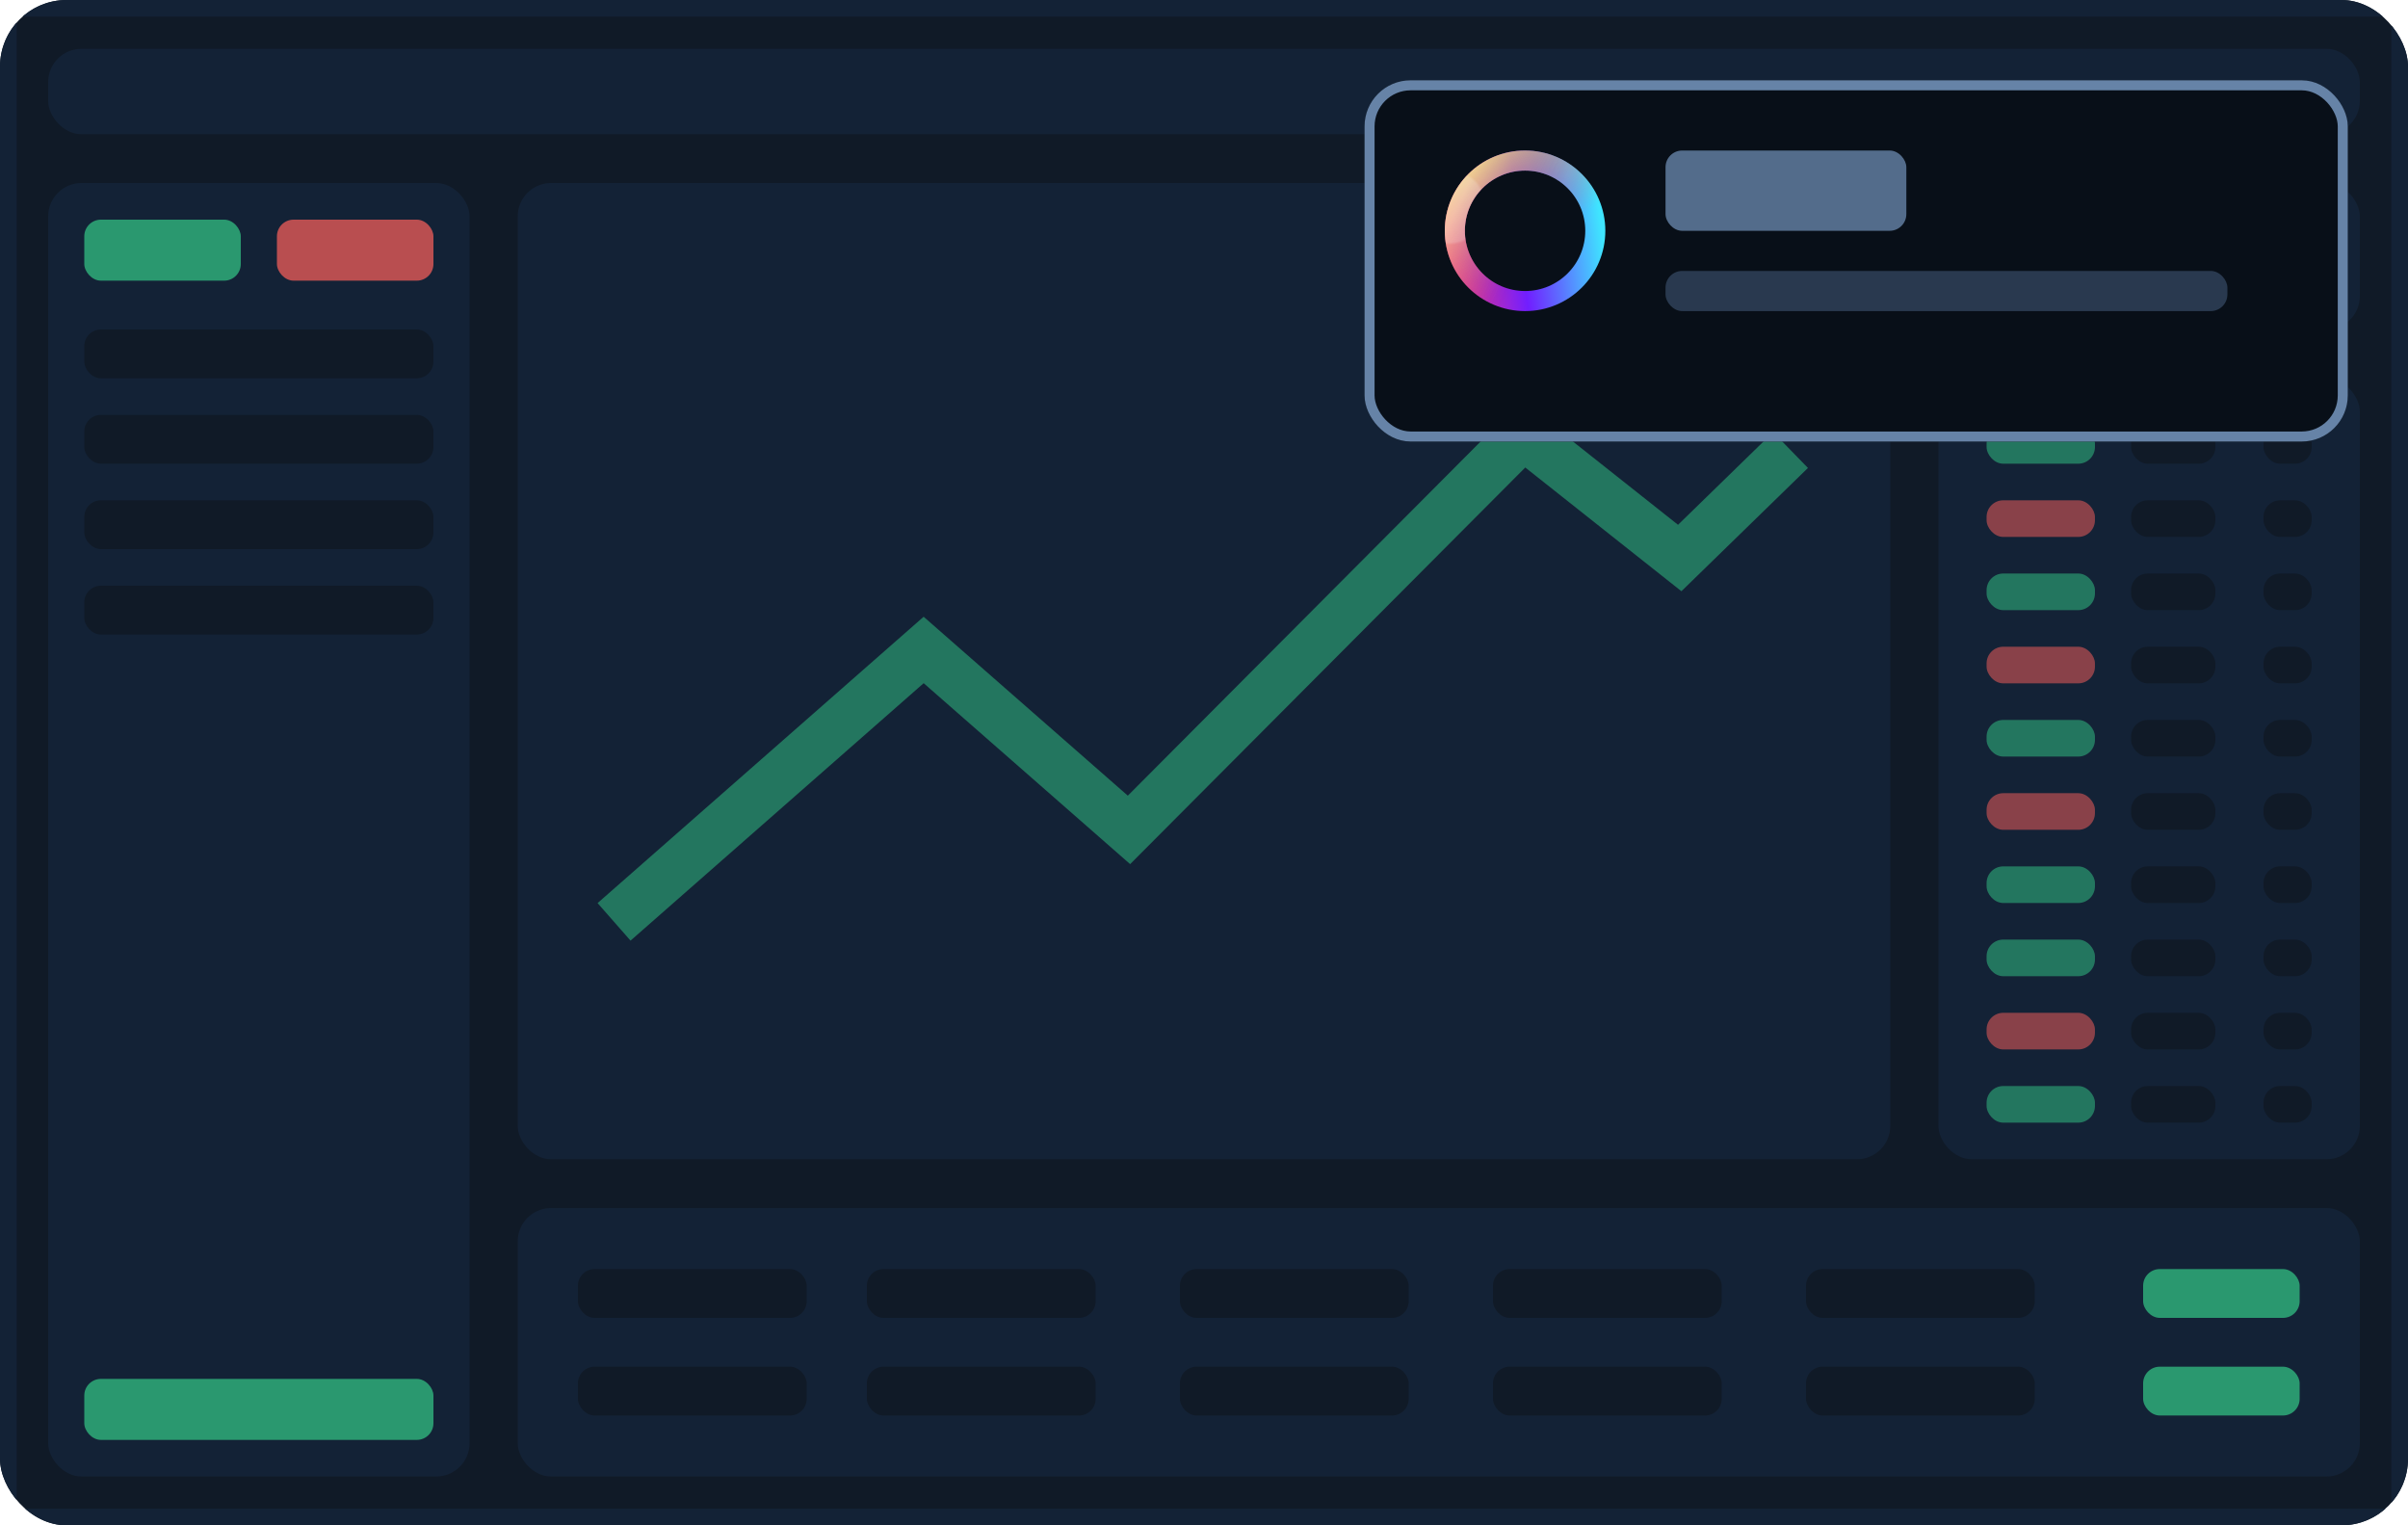 <svg width="120" height="76" viewBox="0 0 120 76" fill="none" xmlns="http://www.w3.org/2000/svg">
<g clip-path="url(#clip0_163_7724)">
<rect x="0.415" y="0.415" width="119.17" height="75.17" rx="2.904" fill="#101A27" stroke="#101A27" stroke-width="0.83"/>
<rect x="2.399" y="2.432" width="115.2" height="4.256" rx="1.66" fill="#132236"/>
<rect x="2.4" y="9.12" width="21" height="64.448" rx="1.66" fill="#132236"/>
<rect opacity="0.7" x="4.2" y="10.944" width="7.8" height="3.04" rx="0.83" fill="#34CB88"/>
<rect opacity="0.7" x="4.2" y="68.704" width="17.4" height="3.04" rx="0.83" fill="#34CB88"/>
<rect opacity="0.7" x="13.8" y="10.944" width="7.8" height="3.04" rx="0.83" fill="#FF615C"/>
<rect x="4.2" y="16.416" width="17.4" height="2.432" rx="0.83" fill="#101A27"/>
<rect x="4.2" y="20.671" width="17.4" height="2.432" rx="0.83" fill="#101A27"/>
<rect x="4.2" y="24.927" width="17.4" height="2.432" rx="0.83" fill="#101A27"/>
<rect x="4.2" y="29.184" width="17.4" height="2.432" rx="0.83" fill="#101A27"/>
<rect x="25.8" y="9.12" width="68.4" height="48.64" rx="1.66" fill="#132236"/>
<path opacity="0.5" d="M30.601 45.932L46.029 32.385L56.261 41.35L75.912 21.628L83.707 27.803L89.229 22.424" stroke="#34CB88" stroke-width="2.489"/>
<rect x="25.8" y="60.192" width="91.8" height="13.376" rx="1.66" fill="#132236"/>
<rect x="28.8" y="63.232" width="11.4" height="2.432" rx="0.83" fill="#101A27"/>
<rect x="28.8" y="68.096" width="11.4" height="2.432" rx="0.83" fill="#101A27"/>
<rect x="43.2" y="63.232" width="11.4" height="2.432" rx="0.83" fill="#101A27"/>
<rect x="43.2" y="68.096" width="11.4" height="2.432" rx="0.83" fill="#101A27"/>
<rect x="58.8" y="63.232" width="11.4" height="2.432" rx="0.83" fill="#101A27"/>
<rect x="58.8" y="68.096" width="11.4" height="2.432" rx="0.83" fill="#101A27"/>
<rect x="74.4" y="63.232" width="11.4" height="2.432" rx="0.83" fill="#101A27"/>
<rect x="74.4" y="68.096" width="11.4" height="2.432" rx="0.83" fill="#101A27"/>
<rect x="90" y="63.232" width="11.4" height="2.432" rx="0.83" fill="#101A27"/>
<rect x="90" y="68.096" width="11.4" height="2.432" rx="0.83" fill="#101A27"/>
<rect opacity="0.7" x="106.8" y="63.232" width="7.8" height="2.432" rx="0.83" fill="#34CB88"/>
<rect opacity="0.7" x="106.8" y="68.096" width="7.8" height="2.432" rx="0.83" fill="#34CB88"/>
<rect x="96.6" y="9.12" width="21" height="7.296" rx="1.66" fill="#132236"/>
<rect x="98.999" y="11.551" width="3.6" height="2.432" rx="0.83" fill="#101A27"/>
<rect x="108" y="11.551" width="7.8" height="2.432" rx="0.83" fill="#101A27"/>
<rect x="96.6" y="18.848" width="21" height="38.912" rx="1.66" fill="#132236"/>
<rect opacity="0.5" x="98.999" y="21.28" width="5.4" height="1.824" rx="0.83" fill="#34CB88"/>
<rect x="106.201" y="21.28" width="4.2" height="1.824" rx="0.83" fill="#101A27"/>
<rect x="112.8" y="21.28" width="2.4" height="1.824" rx="0.83" fill="#101A27"/>
<rect opacity="0.5" x="98.999" y="24.928" width="5.4" height="1.824" rx="0.83" fill="#FF615C"/>
<rect opacity="0.5" x="98.999" y="28.576" width="5.4" height="1.824" rx="0.83" fill="#34CB88"/>
<rect opacity="0.5" x="98.999" y="32.224" width="5.4" height="1.824" rx="0.83" fill="#FF615C"/>
<rect opacity="0.5" x="98.999" y="35.872" width="5.4" height="1.824" rx="0.83" fill="#34CB88"/>
<rect opacity="0.5" x="98.999" y="39.521" width="5.4" height="1.824" rx="0.83" fill="#FF615C"/>
<rect opacity="0.5" x="98.999" y="43.168" width="5.4" height="1.824" rx="0.83" fill="#34CB88"/>
<rect opacity="0.5" x="98.999" y="46.816" width="5.4" height="1.824" rx="0.83" fill="#34CB88"/>
<rect opacity="0.5" x="98.999" y="50.464" width="5.4" height="1.824" rx="0.83" fill="#FF615C"/>
<rect opacity="0.5" x="98.999" y="54.112" width="5.4" height="1.824" rx="0.83" fill="#34CB88"/>
<rect x="106.201" y="24.928" width="4.2" height="1.824" rx="0.83" fill="#101A27"/>
<rect x="106.201" y="28.576" width="4.2" height="1.824" rx="0.83" fill="#101A27"/>
<rect x="106.201" y="32.224" width="4.2" height="1.824" rx="0.83" fill="#101A27"/>
<rect x="106.201" y="35.872" width="4.2" height="1.824" rx="0.83" fill="#101A27"/>
<rect x="106.201" y="39.521" width="4.2" height="1.824" rx="0.83" fill="#101A27"/>
<rect x="106.201" y="43.168" width="4.2" height="1.824" rx="0.83" fill="#101A27"/>
<rect x="106.201" y="46.816" width="4.2" height="1.824" rx="0.83" fill="#101A27"/>
<rect x="106.201" y="50.464" width="4.2" height="1.824" rx="0.83" fill="#101A27"/>
<rect x="106.201" y="54.112" width="4.2" height="1.824" rx="0.83" fill="#101A27"/>
<rect x="112.8" y="24.928" width="2.4" height="1.824" rx="0.83" fill="#101A27"/>
<rect x="112.8" y="28.576" width="2.4" height="1.824" rx="0.83" fill="#101A27"/>
<rect x="112.8" y="32.224" width="2.4" height="1.824" rx="0.83" fill="#101A27"/>
<rect x="112.8" y="35.872" width="2.4" height="1.824" rx="0.83" fill="#101A27"/>
<rect x="112.8" y="39.521" width="2.4" height="1.824" rx="0.83" fill="#101A27"/>
<rect x="112.8" y="43.168" width="2.4" height="1.824" rx="0.83" fill="#101A27"/>
<rect x="112.8" y="46.816" width="2.4" height="1.824" rx="0.83" fill="#101A27"/>
<rect x="112.8" y="50.464" width="2.4" height="1.824" rx="0.83" fill="#101A27"/>
<rect x="112.8" y="54.112" width="2.4" height="1.824" rx="0.83" fill="#101A27"/>
<rect x="0.415" y="0.415" width="119.17" height="75.17" stroke="#132236" stroke-width="0.83"/>
<g filter="url(#filter0_d_163_7724)">
<rect x="68" y="3" width="49" height="18" rx="2.297" fill="#080F18"/>
<rect x="68.25" y="3.25" width="48.5" height="17.5" rx="2.047" stroke="#6683A7" stroke-width="0.5"/>
</g>
<rect opacity="0.8" x="83" y="7.5" width="12" height="4" rx="0.83" fill="#6683A7"/>
<rect opacity="0.5" x="83" y="13.5" width="28" height="2" rx="0.83" fill="#4B6586"/>
<circle cx="76" cy="11.5" r="3.5" stroke="url(#paint0_linear_163_7724)"/>
<circle cx="76" cy="11.5" r="3.5" stroke="url(#paint1_linear_163_7724)"/>
<circle cx="76" cy="11.5" r="3.5" stroke="url(#paint2_angular_163_7724)" stroke-opacity="0.2"/>
<circle cx="76" cy="11.5" r="3.5" stroke="url(#paint3_linear_163_7724)" stroke-opacity="0.2"/>
</g>
<defs>
<filter id="filter0_d_163_7724" x="58" y="-6" width="69" height="38" filterUnits="userSpaceOnUse" color-interpolation-filters="sRGB">
<feFlood flood-opacity="0" result="BackgroundImageFix"/>
<feColorMatrix in="SourceAlpha" type="matrix" values="0 0 0 0 0 0 0 0 0 0 0 0 0 0 0 0 0 0 127 0" result="hardAlpha"/>
<feOffset dy="1"/>
<feGaussianBlur stdDeviation="5"/>
<feComposite in2="hardAlpha" operator="out"/>
<feColorMatrix type="matrix" values="0 0 0 0 0 0 0 0 0 0 0 0 0 0 0 0 0 0 0.2 0"/>
<feBlend mode="normal" in2="BackgroundImageFix" result="effect1_dropShadow_163_7724"/>
<feBlend mode="normal" in="SourceGraphic" in2="effect1_dropShadow_163_7724" result="shape"/>
</filter>
<linearGradient id="paint0_linear_163_7724" x1="71.867" y1="11.5" x2="79.867" y2="10.569" gradientUnits="userSpaceOnUse">
<stop stop-color="#FF387E"/>
<stop offset="0.474" stop-color="#711EFF"/>
<stop offset="0.979" stop-color="#3FE5FF"/>
</linearGradient>
<linearGradient id="paint1_linear_163_7724" x1="72.496" y1="7.868" x2="76.847" y2="12.678" gradientUnits="userSpaceOnUse">
<stop stop-color="#F6F063"/>
<stop offset="1" stop-color="#E07774" stop-opacity="0"/>
</linearGradient>
<radialGradient id="paint2_angular_163_7724" cx="0" cy="0" r="1" gradientUnits="userSpaceOnUse" gradientTransform="translate(72.211 10.312) rotate(59.429) scale(1.895 1.892)">
<stop offset="0.926" stop-color="white"/>
<stop offset="1" stop-color="white" stop-opacity="0"/>
</radialGradient>
<linearGradient id="paint3_linear_163_7724" x1="72.916" y1="9.722" x2="76.786" y2="11.5" gradientUnits="userSpaceOnUse">
<stop stop-color="white"/>
<stop offset="1" stop-opacity="0"/>
</linearGradient>
<clipPath id="clip0_163_7724">
<rect width="120" height="76" rx="3.32" fill="white"/>
</clipPath>
</defs>
</svg>
